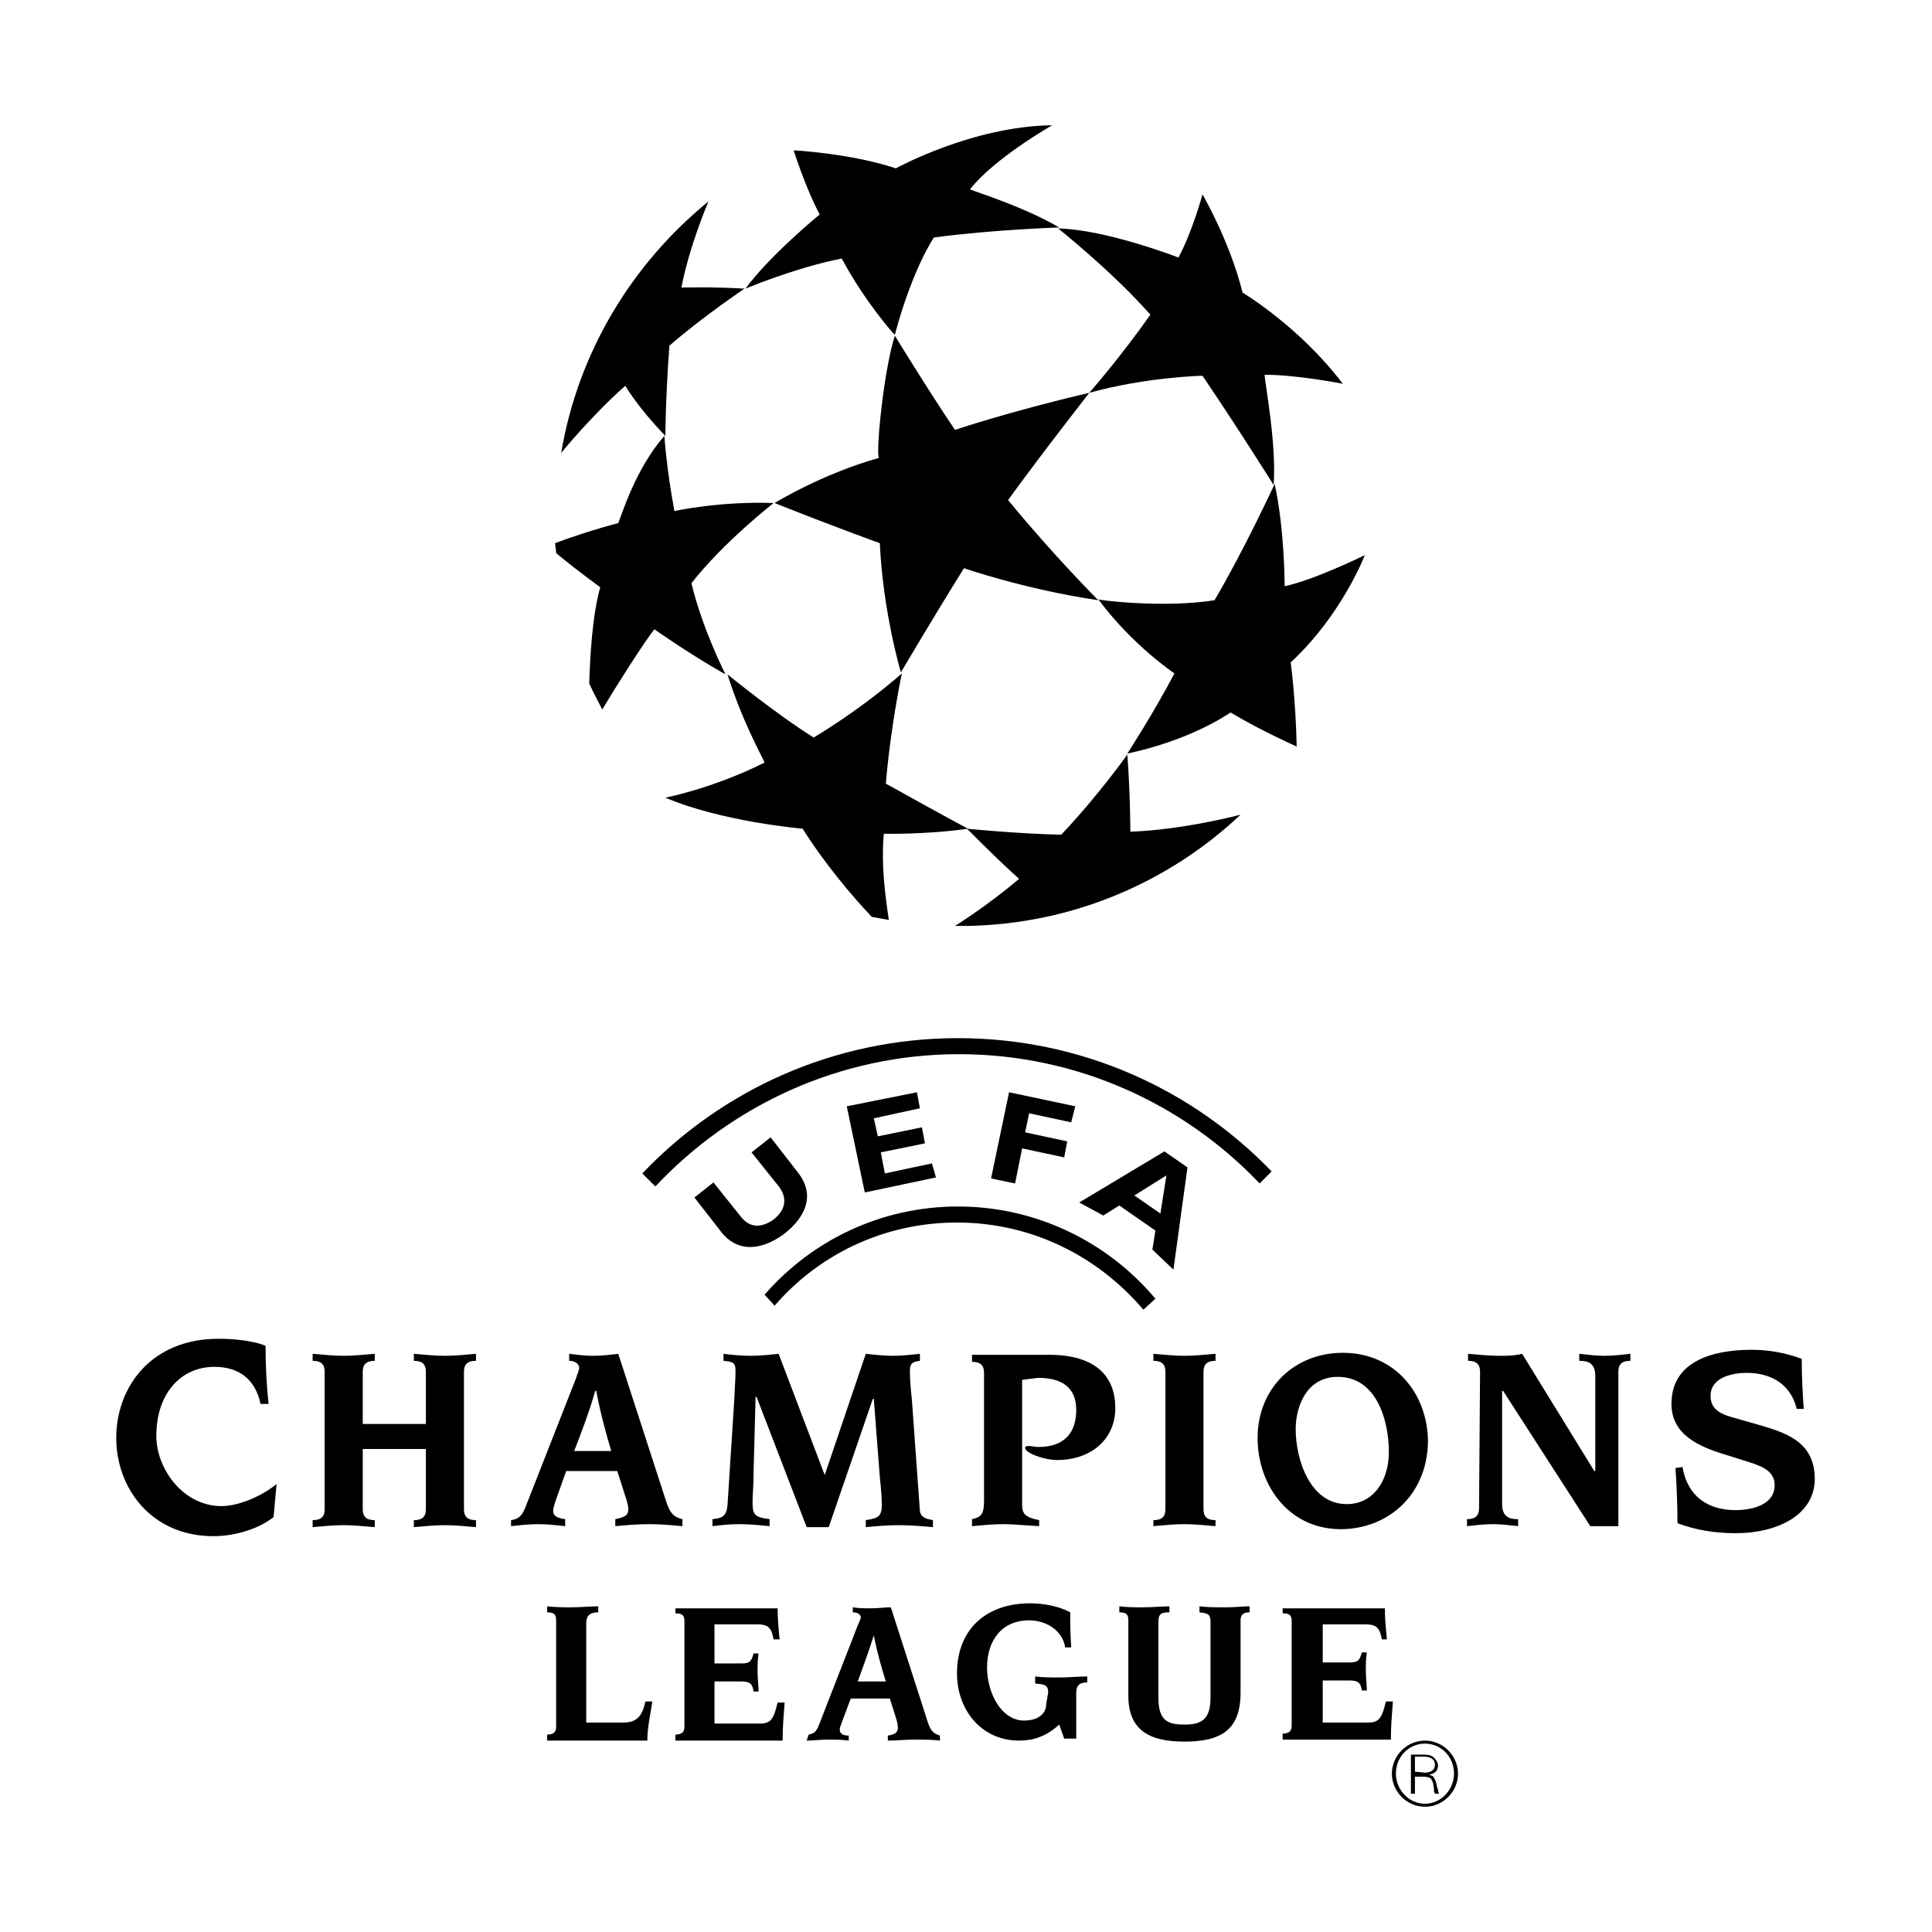 <svg version="1.1" id="Layer_1" xmlns="http://www.w3.org/2000/svg" x="0" y="0" viewBox="0 0 192.8 192.8" style="enable-background:new 0 0 192.8 192.8" xml:space="preserve"><style>.st0{fill-rule:evenodd;clip-rule:evenodd}</style><path class="st0" d="M84 25.8c-4.6.9-9.6 3-9.6 3 2.4-3.3 7.4-7.4 7.4-7.4-1.4-2.6-2.6-6.4-2.6-6.4s5.7.3 10.2 1.8c0 0 7.6-4.2 15.6-4.3 0 0-5.8 3.3-8.2 6.4.7.3 5.3 1.7 8.9 3.8 0 0-6.5.2-12.5 1 0 0-2.1 3-3.9 9.7 0 .1-3-3.3-5.3-7.6zM114.8 31.4c-3.9-4.4-9.2-8.6-9.2-8.6 4.8.1 12 2.9 12 2.9 1.4-2.6 2.4-6.3 2.4-6.3s2.7 4.6 4 9.8c0 0 5.7 3.4 10 9.1 0 0-4.5-.9-7.8-.9 0 .7 1.2 6.8.9 11 0 0-3.7-5.9-7.1-10.9 0 0-5.5.1-11.3 1.7.1-.1 3.3-3.8 6.1-7.8zm6.4 28.5c2.9-4.9 6-11.6 6-11.6 1 4.5 1 10.2 1 10.2 2.9-.6 8-3.1 8-3.1s-2.3 6-7.4 10.7c0 0 .5 3.6.6 8.4 0 0-3.6-1.6-6.6-3.4-.6.4-4.2 2.8-10.3 4.1 0 0 2.6-4 4.7-8 0 0-4.2-2.8-7.6-7.4 0 .1 6.5.9 11.6.1z"/><path class="st0" d="M100.6 49.9c4.5 5.5 9 10 9 10-7.4-1.1-13.4-3.2-13.4-3.2-3 4.8-6.3 10.4-6.3 10.4s-1.8-6.1-2.1-12.9c0 0-3.7-1.3-10.5-4 0 0 4.7-2.9 10.4-4.5-.3-.7.5-8.8 1.6-12.2 0 0 3.3 5.4 6 9.4 0 0 5.3-1.8 13.4-3.7.1-.1-4.4 5.6-8.1 10.7zM60.1 70.8c-.4-.8-.9-1.7-1.3-2.6.1-2.9.3-6.7 1.1-9.6 0 0-2.1-1.5-4.4-3.4 0-.3-.1-.7-.1-1 1.3-.5 4-1.4 6.3-2 .3-.7 1.7-5.4 4.6-8.7 0 0 .2 3.2 1 7.5 0 0 4.5-1 9.9-.8 0 0-5 3.9-8.2 8 1.1 4.6 3.4 9.1 3.4 9.1-3.4-1.9-7.1-4.5-7.1-4.5-1.1 1.4-3.7 5.5-5.2 8zm28.6 21c-.6-.1-1.1-.2-1.7-.3-1.9-2-4.7-5.3-6.9-8.8 0 0-8.1-.7-13.7-3.1 0 0 4.7-.9 9.9-3.5-.3-.7-2.3-4.3-3.7-8.8 0 0 4.9 4 8.6 6.3 0 0 4.6-2.7 8.8-6.4 0 0-1.1 5.1-1.6 11 2.7 1.5 5.4 3 8.2 4.5-4.2.6-8.4.5-8.4.5-.3 3.2.2 6.6.5 8.6zm35.1-10.5s-5.6 1.5-11 1.7c0 0 0-3.7-.3-7.7 0 0-2.9 4.1-6.6 8-4.4-.1-9.4-.6-9.4-.6 1.7 1.7 3.4 3.4 5.2 5-3.3 2.8-6.4 4.7-6.4 4.7h1.3c10.5-.2 20.1-4.4 27.2-11.1z"/><path class="st0" d="M56 45.2s3-3.7 6.4-6.7c0 0 1.2 2.1 4 5 0 0 0-3.5.4-9 3.2-2.8 7.5-5.7 7.5-5.7-3.6-.2-6.3-.1-6.3-.1.8-4.2 2.7-8.6 2.7-8.6-7.6 6.2-13 15-14.7 25.1zm77.8 107.4c-5.2 0-8.3-4.4-8.3-9.1 0-5 3.7-8.5 8.5-8.5 5.3 0 8.5 4.2 8.5 8.9-.1 5.4-4.1 8.7-8.7 8.7zm-.3-15.2c-3.2 0-4.2 3.1-4.2 5.2 0 3 1.4 7.5 5.1 7.5 2.7 0 4.2-2.4 4.2-5.2 0-3.1-1.2-7.5-5.1-7.5zM102 150.1c0 .9.2 1.3 1.7 1.6v.6c-1.6-.1-2.7-.2-3.6-.2-1 0-2 .1-3.1.2v-.7c1-.2 1.2-.6 1.2-1.9V137c0-.7-.3-1.1-1.2-1.1v-.7h7.7c4.8 0 6.6 2.3 6.6 5.3 0 3.2-2.5 5.2-5.8 5.2-1.3 0-3.2-.7-3.2-1.2 0-.2.2-.2.4-.2s.6.1.9.1c2.7 0 3.8-1.5 3.8-3.7 0-2.3-1.5-3.2-3.8-3.2l-1.6.2v12.4zm14.3-13.2c0-.7-.3-1.1-1.2-1.1v-.7c1.1.1 2.2.2 3.1.2s2-.1 3.1-.2v.7c-.9 0-1.2.4-1.2 1.1v13.7c0 .7.3 1.1 1.2 1.1v.6c-1.1-.1-2.2-.2-3.1-.2-1 0-2 .1-3.1.2v-.6c.9 0 1.2-.4 1.2-1.1v-13.7zm31.4 0c0-.7-.3-1.1-1.2-1.1v-.7c1.1.1 2.2.2 3.1.2.7 0 1.5 0 2.3-.2l7.2 11.7h.1v-9.5c0-1.4-.9-1.5-1.6-1.5v-.7c.9.1 1.7.2 2.5.2.9 0 1.7-.1 2.6-.2v.7c-.9 0-1.2.4-1.2 1.1v15.4h-2.8l-8.7-13.5h-.1v11.3c0 1.4.9 1.5 1.6 1.5v.7c-.9-.1-1.7-.2-2.5-.2-.9 0-1.7.1-2.6.2v-.7c.9 0 1.2-.4 1.2-1.1l.1-13.6zm20.2 9.5c.5 2.9 2.5 4.3 5.3 4.3 1.6 0 3.9-.5 3.9-2.5 0-1.6-1.7-2-2.9-2.4l-1.9-.6c-2.7-.8-5.5-2-5.5-5.1 0-4.2 4-5.4 8-5.4 1.7 0 3.4.3 5 .9 0 1.9.1 3.6.2 5h-.7c-.6-2.5-2.6-3.6-5-3.6-1.3 0-3.6.4-3.6 2.3 0 1.5 1.3 1.9 2.4 2.2l2.8.8c2.7.8 5.2 1.8 5.2 5.3s-3.6 5.4-7.9 5.4c-2 0-4-.3-5.8-1 0-2.1-.1-4-.2-5.5l.7-.1zm-135.5-9.5c0-.7-.3-1.1-1.2-1.1v-.7c1.1.1 2.2.2 3.1.2s2-.1 3.1-.2v.7c-.9 0-1.2.4-1.2 1.1v5.2h6.3v-5.2c0-.7-.3-1.1-1.2-1.1v-.7c1.1.1 2.2.2 3.1.2 1 0 2-.1 3.1-.2v.7c-.9 0-1.2.4-1.2 1.1v13.7c0 .7.3 1.1 1.2 1.1v.7c-1.1-.1-2.2-.2-3.1-.2-1 0-2 .1-3.1.2v-.7c.9 0 1.2-.4 1.2-1.1v-6h-6.3v6c0 .7.3 1.1 1.2 1.1v.7c-1.1-.1-2.2-.2-3.1-.2-1 0-2 .1-3.1.2v-.7c.9 0 1.2-.4 1.2-1.1v-13.7zm24.9 7.9c.7-1.8 1.5-3.9 2.1-6h.1c.5 2.6 1 4.3 1.5 6h-3.7zm-6.3 7.5c.9-.1 1.8-.2 2.7-.2.9 0 1.8.1 2.7.2v-.7c-.9-.1-1.2-.4-1.2-.8 0-.3.1-.5.2-.9l1.1-3.1h5.1l.8 2.5c.1.3.3.9.3 1.3 0 .6-.3.8-1.3 1v.7c1.1-.1 2.2-.2 3.4-.2 1.1 0 2.2.1 3.3.2v-.7c-.8-.2-1.2-.5-1.6-1.7l-4.8-14.8c-.8.1-1.6.2-2.5.2-.8 0-1.6-.1-2.4-.2v.7c.7 0 1 .4 1 .7 0 .3-.2.6-.3 1l-5.1 13c-.3.7-.6 1.1-1.4 1.2v.6zm22.3-13c0-.7.1-1.5.1-2.5 0-.8-.2-.9-1.2-1v-.7c.8.1 1.7.2 2.7.2.9 0 1.9-.1 2.8-.2l4.6 12.1 4.1-12.1c.9.1 1.8.2 2.7.2.9 0 1.8-.1 2.7-.2v.7c-.9.1-1 .4-1 1.1 0 .7.1 1.9.2 2.8l.8 11.1c.1.7.8.8 1.3.9v.7c-1.1-.1-2.3-.2-3.4-.2s-2.3.1-3.3.2v-.7c1.3-.2 1.6-.4 1.6-1.6 0-.6-.1-1.8-.2-2.7l-.6-7.8h-.1l-4.4 12.8h-2.2l-5-13h-.1l-.2 7.6c0 1.4-.1 2.1-.1 2.8 0 1.3.1 1.6 1.7 1.8v.7c-1-.1-2-.2-3-.2s-1.9.1-2.7.2v-.7c1-.1 1.4-.3 1.5-1.4l.7-10.9zm-46 12.1c-1.8 1.4-4.3 1.9-6 1.9-6.2 0-9.7-4.8-9.7-9.8 0-5.1 3.5-9.9 10.2-9.9 2.4 0 4 .4 4.7.7 0 2 .1 3.9.3 5.8H26c-.5-2.4-2.1-3.7-4.6-3.7-3.3 0-5.8 2.6-5.8 6.9 0 3.3 2.7 7 6.5 7 1.6 0 3.9-.9 5.5-2.2l-.3 3.3zm28.2 10.3c0-.6-.2-.8-.9-.8v-.6c.9.1 1.7.1 2.4.1.8 0 2.1-.1 2.7-.1v.6c-1 0-1.2.5-1.2 1.1v9.9h3.7c1.3 0 1.9-.6 2.2-2.1h.7c-.2 1.3-.5 2.6-.5 3.9h-10v-.6c.7 0 .9-.3.9-.8v-10.6zm12.8.1c0-.6-.2-.8-.9-.8v-.5h10.2c0 1 .1 2.1.2 3.1h-.6c-.2-1.1-.5-1.5-1.6-1.5h-4.3v3.9H74c.9 0 1-.3 1.2-1h.5c-.1.6-.1 1.3-.1 1.9 0 .5.1 1.4.1 1.9h-.5c-.1-.7-.3-1-1.2-1h-2.7v4.2h4.5c1.1 0 1.4-.4 1.8-2.1h.7c-.1 1.3-.2 2.5-.2 3.8H67.4v-.6c.7 0 .9-.3.9-.8v-10.5zm12.4 11.3c.6-.1.8-.4 1-.9l3.9-10c.1-.3.3-.6.3-.8 0-.2-.2-.5-.8-.5v-.5c.6.1 1.3.1 1.9.1.6 0 1.3-.1 1.9-.1l3.7 11.5c.3.9.6 1.1 1.2 1.3v.5c-.8-.1-1.7-.1-2.6-.1-.9 0-1.7.1-2.6.1v-.5c.7-.1 1-.3 1-.8 0-.3-.1-.7-.2-1l-.6-1.9h-3.9l-.9 2.4c-.1.3-.2.5-.2.7 0 .4.3.6.9.6v.5c-.7-.1-1.4-.1-2.1-.1-.7 0-1.4.1-2.1.1l.2-.6zm7.7-5.3c-.4-1.3-.8-2.6-1.2-4.6-.5 1.6-1.1 3.2-1.6 4.6h2.8zm16.2 1.1c0-.8-.4-.8-1.3-.9v-.7c.8.1 1.7.1 2.5.1.9 0 1.8-.1 2.7-.1v.6c-.7 0-1.1.2-1.1 1.1v4.5h-1.2l-.5-1.4c-1.3 1.2-2.6 1.6-4 1.6-3.8 0-6.2-3.1-6.2-6.7 0-4.4 2.9-7 7.3-7 1.4 0 2.9.3 4 .9 0 1 0 2.1.1 3.5h-.6c-.3-1.8-2-2.7-3.6-2.7-2.8 0-4.2 2.1-4.2 4.7 0 2.5 1.4 5.3 3.7 5.3 1.4 0 2.2-.7 2.2-1.6l.2-1.2zm8-7.2c0-.6-.2-.8-.9-.8v-.6c.8.1 1.5.1 2.3.1 1 0 1.9-.1 2.7-.1v.6c-.9 0-1.1.2-1.1 1v7.5c0 2.3.9 2.7 2.6 2.7s2.6-.5 2.6-2.7v-7.5c0-.8-.2-.9-1.1-1v-.6c.8.1 1.6.1 2.7.1.8 0 1.7-.1 2.3-.1v.6c-.7 0-.9.3-.9.8v7.2c0 3.7-1.9 4.9-5.6 4.9-3.6 0-5.6-1.2-5.6-4.6v-7.5zm16.3.1c0-.6-.2-.8-.9-.8v-.5h10.2c0 1.1.1 2 .2 3.1h-.5c-.2-1.1-.5-1.5-1.6-1.5H132v3.8h2.7c.9 0 1-.3 1.2-1h.5c-.1.6-.1 1.3-.1 1.9 0 .5.1 1.4.1 1.9h-.5c-.1-.7-.3-1-1.2-1H132v4.2h4.5c1.1 0 1.4-.4 1.8-2.1h.7c-.1 1.3-.2 2.5-.2 3.8H128v-.6c.7 0 .9-.3.9-.8v-10.4zm-51.6-31.5c4.4-5.1 10.9-8.3 18.2-8.3 7.5 0 14.1 3.4 18.6 8.7l1.2-1.1c-4.7-5.6-11.8-9.2-19.7-9.2-7.7 0-14.6 3.4-19.3 8.8l1 1.1zm16.1-12.8-7.1 1.5-1.8-8.6 7-1.4.3 1.6-4.6 1 .4 1.8 4.4-.9.3 1.6-4.4.9.4 2.1 4.7-1 .4 1.4zm13.5-5.5-4.2-.9-.4 1.9 4.2.9-.3 1.6-4.2-.9-.7 3.5-2.4-.5 1.8-8.6 6.6 1.4-.4 1.6zm10.2 14.7-2.1-2 .3-1.9-3.6-2.5-1.6 1-2.4-1.3 8.5-5.1 2.3 1.6-1.4 10.2zm-.7-9.4-3.2 2 2.6 1.8.6-3.8zm-38.1 5.8c-1.6 1.2-4.2 2.3-6.2 0l-2.8-3.6 1.9-1.5 2.8 3.5c1 1.2 2.2.9 3.2.2 1-.8 1.5-1.9.6-3.2L75 115l1.9-1.5 2.8 3.6c1.7 2.3.6 4.4-1.4 6z"/><path class="st0" d="M125.7 118.1c-7.5-7.9-18.2-12.9-30-12.9-11.9 0-22.7 5.1-30.3 13.2l-1.3-1.3c7.9-8.3 19.1-13.5 31.5-13.5 12.3 0 23.4 5.1 31.3 13.3l-1.2 1.2zm16.5 62.2c-1.8 0-3.3-1.5-3.3-3.3 0-1.8 1.5-3.3 3.3-3.3v.3c-1.6 0-2.9 1.3-2.9 3 0 1.6 1.3 3 2.9 3v.3z"/><path class="st0" d="M140.8 175.1h1.3c.5 0 .8.1 1 .3.2.2.4.5.4.8 0 .5-.3.8-.9.9.3.1.4.1.5.3.1.2.2.3.3.9l.1.3c0 .2.1.3.1.4h-.4c-.1-.2-.1-.2-.1-.5-.1-.8-.2-.8-.3-1-.1-.1-.4-.2-.8-.2h-.8v1.7h-.4v-3.9zm1.4 1.8c.6 0 1-.3 1-.8s-.4-.8-1.1-.8h-.9v1.5l1 .1z"/><path class="st0" d="M142.2 180.3c1.8 0 3.3-1.5 3.3-3.3 0-1.8-1.5-3.3-3.3-3.3v.3c1.6 0 2.9 1.3 2.9 3 0 1.6-1.3 3-2.9 3v.3z"/></svg>